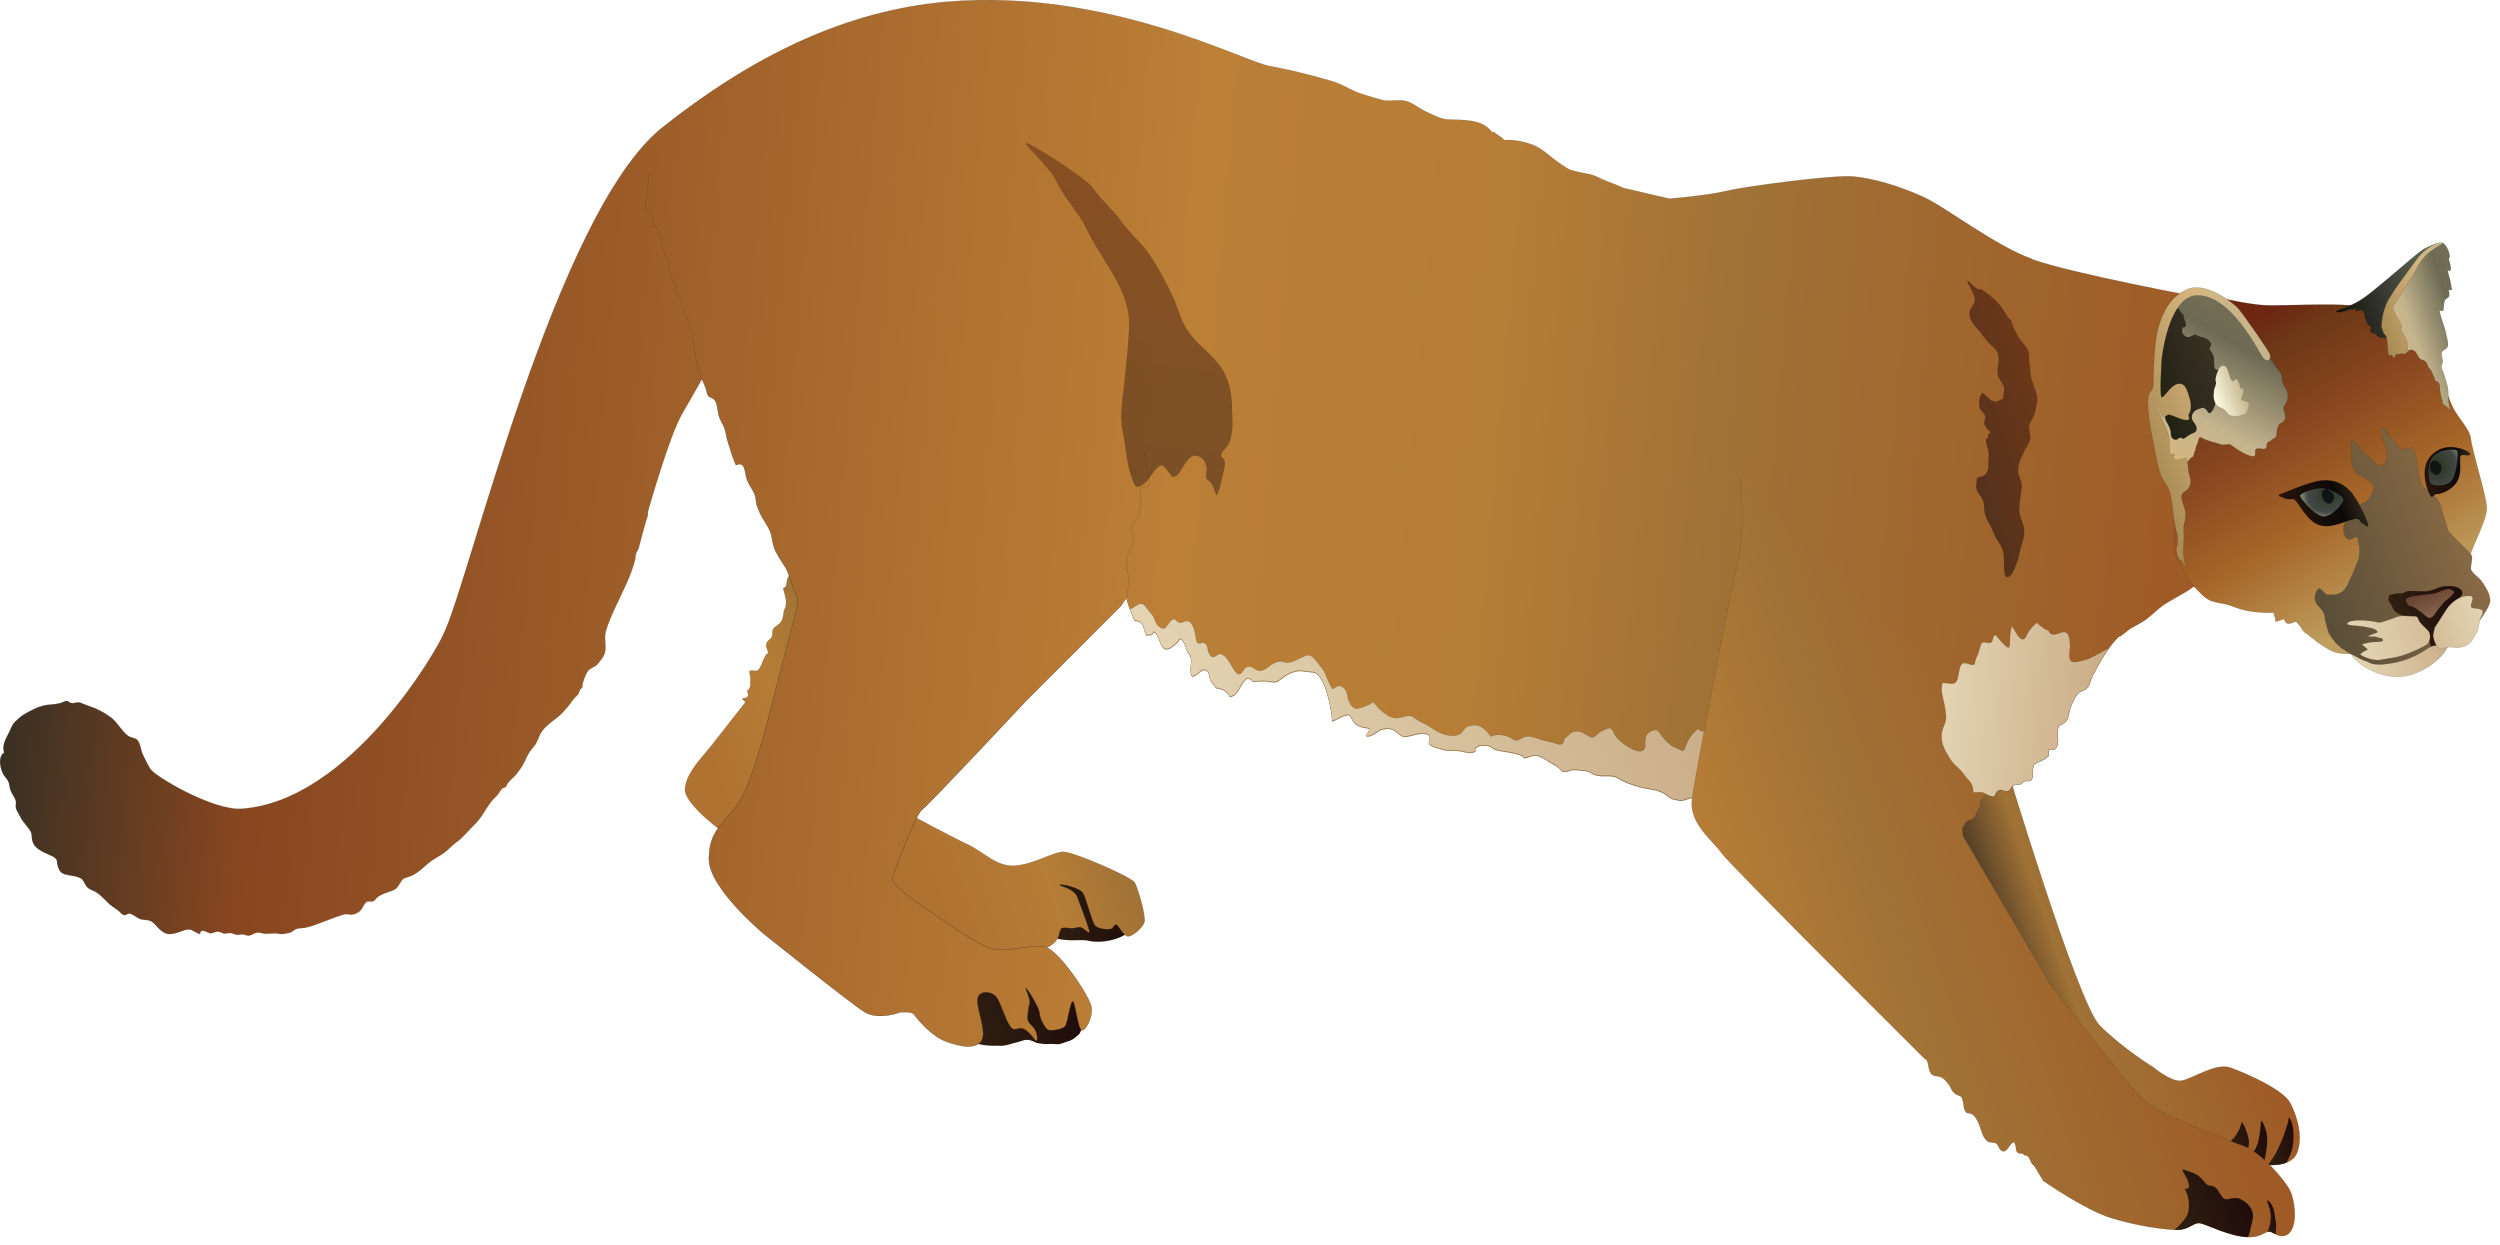 
        <svg xmlns:rdf="http://www.w3.org/1999/02/22-rdf-syntax-ns#" xmlns="http://www.w3.org/2000/svg" xmlns:cc="http://creativecommons.org/ns#" xmlns:xlink="http://www.w3.org/1999/xlink" xmlns:dc="http://purl.org/dc/elements/1.1/" x="0px" y="0px" width="502" height="250" viewBox="0 0 502 250" xml:space="preserve">
            <title>Puma concolor (Puma/cougar/mountain Lion)</title>
            <desc xmlns:ian_image_library="https://ian.umces.edu/media-library/">
                <ian_image_library:title>Puma concolor (Puma/cougar/mountain Lion)</ian_image_library:title>
                <ian_image_library:descr>Illustration of Puma concolor (Puma/cougar/mountain Lion)</ian_image_library:descr>
                <ian_image_library:scene>
                    <ian_image_library:contains>mammal, puma, cougar, mountain, lion, panther, Mammalia, Carnivora, Felidae, Puma, concolor</ian_image_library:contains>
                    <ian_image_library:when>2010-04-28</ian_image_library:when>
                </ian_image_library:scene>
            </desc>
            
 <defs></defs>
 <linearGradient id="ian_symbols_b88f657585e70c9479e384e85a275cbe" y2="-273.68" gradientUnits="userSpaceOnUse" x2="378.72" gradientTransform="matrix(.946 -.325 .325 .946 -53.415 581.47)" y1="-273.68" x1="356.03">
  <stop stop-color="#2F1F10" offset="0"/>
  <stop stop-color="#200D0B" offset=".959"/>
 </linearGradient>
 <path d="m195.35 209.4c.866.157 1.704.409 2.59.505 1.029.115 2.031.062 3.019.089.988.033 1.942-.389 2.951-.621.457-.102.975-.259 1.452-.422.266-.096.443-.13.702-.144.164-.014.477.055.634-.021.021.041.048.089.082.13.395-.048.975.375 1.356.483.47.13 1.057.212 1.554.239.572.034 1.104-.034 1.676-.021.579.021 1.097.163 1.683-.041.613-.212 1.233-.409 1.84-.627.606-.231.968-.572 1.438-.968.19-.15.368-.3.504-.512.15-.238.198-.552.361-.79.157-.225.334-.341.47-.62.095-.204.177-.45.32-.6l-2.76-6.434-11.511-2.773-9.139 1.922.79 11.22z" fill="url(#ian_symbols_b88f657585e70c9479e384e85a275cbe)"/>
 <linearGradient id="ian_symbols_4a44e490db4be864ed30f8367b95c12f" y2="-289.8" gradientUnits="userSpaceOnUse" x2="394.18" gradientTransform="matrix(.946 -.325 .325 .946 -53.415 581.47)" y1="-289.8" x1="378.1">
  <stop stop-color="#2F1F10" offset="0"/>
  <stop stop-color="#200D0B" offset=".959"/>
 </linearGradient>
 <path d="m211.44 188.29c.123.041.246.068.389.068.014.041.041.082.068.13.266-.068.722.074.981.122.396.068.723.103 1.125.13.634.041 1.281.102 1.908.068.641-.034 1.247-.048 1.888-.014.641.027 1.24.245 1.867.286 2.645.177 5.786-.593 7.646-2.487.129-.123.211-.28.341-.402.041-.034.068-.021.082.048l-7.196-8.444-9.228-2.16.13 12.64z" fill="url(#ian_symbols_4a44e490db4be864ed30f8367b95c12f)"/>
 <linearGradient id="ian_symbols_d05c92cd71d5c45429451d690028a308" y2="-349.85" gradientUnits="userSpaceOnUse" x2="353.11" gradientTransform="matrix(.946 -.325 .325 .946 -53.415 581.47)" y1="-349.85" x1="317.74">
  <stop stop-color="#B07231" offset=".204"/>
  <stop stop-color="#B67D36" offset=".664"/>
  <stop stop-color="#A07236" offset="1"/>
 </linearGradient>
 <path stroke-linejoin="round" d="m159.59 114.18c-.266.273-.313.661-.532.961-.307.382-.709.518-.92.975-.293.641.068 1.786-.879 1.977.307 1.458.859 2.453.437 3.884-.075.259-.239.45-.3.763-.054.259-.075.593-.116.866-.109.593-.238 1.029-.668 1.506-.395.45-1.179.784-1.404 1.295-.259.579.103 1.09-.341 1.683-.333.443-.845.566-.988 1.2-.143.641.279 1.254.409 1.881-.539.116-.647.722-.879 1.097-.287.47-.327.845-.539 1.274-.157.313-.436.954-.838 1.125-.538.225-1.029-.293-1.567.143.15.763.266 1.152.211 1.901-.034.45.068.995-.157 1.492-.109.211-.389.348-.436.552-.082.3.218.593.157.832-.184.708-.675.531-1.2.64.103.348.518.654.879.811-.068-.047-.15-.061-.232-.041 0 0-5.718 7.305-7.299 9.295-1.581 1.976-4.511 4.832-4.845 8.028-.348 3.196 8.321 9.268 8.321 9.268l16.956-35.001-3.23-18.42z" stroke="#2C281F" stroke-linecap="round" stroke-width=".027" fill="url(#ian_symbols_d05c92cd71d5c45429451d690028a308)"/>
 <linearGradient id="ian_symbols_ff0988988d8f2e745d08180a113d3004" y2="-299.66" gradientUnits="userSpaceOnUse" x2="397.31" gradientTransform="matrix(.946 -.325 .325 .946 -53.415 581.47)" y1="-299.66" x1="349.03">
  <stop stop-color="#B07231" offset=".204"/>
  <stop stop-color="#B67D36" offset=".664"/>
  <stop stop-color="#A07236" offset="1"/>
 </linearGradient>
 <path stroke-linejoin="round" d="m183.44 163.94s7.333 3.959 10.754 5.562c3.407 1.595 5.908 4.627 9.697 4.32s7.714-2.835 9.732-2.773c2.024.055 13.568 5.002 14.25 6.201.688 1.206 2.29 6.855 1.922 7.974-.381 1.124-2.501 2.944-3.359 2.794-.866-.143-1.751-2.078-2.235-2.317-.484-.225-.463.457-.975.757-.518.286-2.576.103-3.264-.524-.682-.634-1.792-5.391-2.46-6.557-.661-1.172-4.729-2.023-4.682-1.683.054.327 2.855.661 3.523 2.487.675 1.826 2.556 6.665 2.399 6.985-.157.327-.981-.647-1.54-.906-.565-.267-1.336.19-2.215.143-.532-.027-1.52-.293-1.99.096.02.103.034.218.041.327-.088.062-.177.108-.272.17-.027 1.718-1.452 2.931-2.964 3.448-.927.307-1.833.716-2.794.702-.716-.007-1.281-.197-1.997-.293l-8.771 1.983-19.688-16.669 6.89-12.22z" stroke="#2C281F" stroke-linecap="round" stroke-width=".027" fill="url(#ian_symbols_ff0988988d8f2e745d08180a113d3004)"/>
 <linearGradient id="ian_symbols_e11e98beb896a9147d7ecba05538f930" y2="-210.61" gradientUnits="userSpaceOnUse" x2="602.53" gradientTransform="matrix(.946 -.325 .325 .946 -53.415 581.47)" y1="-210.61" x1="555.36">
  <stop stop-color="#443323" offset="0"/>
  <stop stop-color="#A07236" offset=".268"/>
  <stop stop-color="#9F5925" offset="1"/>
 </linearGradient>
 <path stroke-linejoin="round" d="m421.6 205.88c4.491 4.565 10.869 8.484 10.869 8.484s3.367 2.828 5.425 2.65c2.065-.184 6.958-3.714 9.978-2.63 3.032 1.083 10.528 4.354 11.974 7.039 1.458 2.686 2.685 7.047 1.369 10.154-1.328 3.107-6.651 2.276-6.651 2.276l-30.537-13.937-33.358-55.453 11.64-12.492s14.8 49.34 19.29 53.91z" stroke="#2C281F" stroke-linecap="round" stroke-width=".027" fill="url(#ian_symbols_e11e98beb896a9147d7ecba05538f930)"/>
 <linearGradient id="ian_symbols_bd9c42953bd21294adad9a23760dd20a" y2="-268.52" gradientUnits="userSpaceOnUse" x2="618.22" gradientTransform="matrix(.946 -.325 .325 .946 -53.415 581.47)" y1="-447.56" x1="216.1">
  <stop stop-color="#383023" offset="0"/>
  <stop stop-color="#884620" offset=".112"/>
  <stop stop-color="#B07231" offset=".418"/>
  <stop stop-color="#BB7F36" offset=".521"/>
  <stop stop-color="#B67D36" offset=".664"/>
  <stop stop-color="#A07236" offset=".77"/>
  <stop stop-color="#9F5925" offset="1"/>
 </linearGradient>
 <path stroke-linejoin="round" d="m408.1 52.032c-7.715-2.794-17.398-10.488-22.102-12.594-4.702-2.099-9.874-3.639-13.848-4-3.979-.361-21.623 1.976-25.549 2.917-3.912.954-11.422 1.534-11.422 1.534l-9.228-2.147c-1.083-.565-2.705-1.063-3.945-1.636-1.063-.491-2.112-1.022-3.128-1.186-.954-.15-1.895-.368-2.855-.6-1.261-.313-1.793-.852-2.849-1.541-1.765-1.138-3.394-2.951-5.37-3.68-1.834-.675-3.775-1.097-5.813-.968-.409-.75-1.431-.954-1.97-1.608-.143.014-.279.027-.415.041-1.977-2.801-6.154-2.433-8.825-2.569-1.533-.075-2.958-.927-4.383-1.547-1.369-.593-2.453-1.663-3.911-2.113-1.554-.484-3.394.157-5.002-.266-1.425-.382-2.761-.797-4.144-1.233-1.684-.539-3.128-1.506-4.866-2.195-1.342-.524-8.334-2.439-13.65-3.4-5.302-.968-32.48-15.579-64.544-12.9-20.717 1.738-39.567 11.19-57.251 25.229-21.515 17.064-38.975 91.81-43.949 101.68-1.166 2.992-18.646 33.57-40.508 35.144-5.602.491-17.528-6.508-18.407-8.021-.893-1.52-1.622-3.162-1.622-3.162-.239-.715-.429-2.044-.94-2.597-.463-.497-1.309-.429-1.908-.872-1.281-.961-2.058-2.617-3.36-3.632-1.145-.899-2.849-1.813-4.239-2.256-.62-.198-1.186-.47-1.826-.702-.927-.32-1.118.17-1.99.02-.272-.047-.518-.375-.791-.409-.443-.048-.961.313-1.39.422-.859.232-1.663.252-2.535.348-1.656.198-3.339 1.07-4.838 1.977-.573.354-1.111.858-1.649 1.37-.709.668-.709 1.09-1.172 2.003-.579 1.172-1.649 2.855-1.049 4.219-1.465.865-.729 3.816.095 4.804.647.777.832.988.981 2.051.143 1.138.879 1.779 1.213 2.767.177.518-.068 1.077.054 1.574.123.477.463.872.682 1.356.45 1.016.94 1.493 1.615 2.378.613.811.824.968.893 2.01.068 1.125.409 1.813 1.39 2.515.797.565 1.615.853 2.413 1.22.341.164.654.293.913.546.518.518.252.6.389 1.179.238 1.002.545 1.799 1.574 2.071.825.219 1.697.267 2.521.525 1.227.396 1.056.811 1.717 1.799.532.771 1.526.893 2.235 1.411.62.456 1.397 1.179 1.922 1.737.777.838 1.363 1.125 2.29 1.799.361.273.668.791 1.152.894.381.081.708-.341 1.104-.293.695.088 1.533.92 2.235 1.131.62.19 1.383.062 2.003.361.641.313 1.138 1.016 1.622 1.485 1.424 1.404 2.283 1.356 4.218.695.729-.259 1.431-.6 2.181-.443.17.034.77.402.961.478.327.143.606.341.92.389.191-1.377 1.465-.171 2.126-.15.491.014.947-.354 1.486-.327.49.021.838.334 1.254.382.388.055.817-.137 1.24-.109.45.034.77.279 1.179.348.518.068.784-.082 1.295-.068.313.007.988.286 1.206.26 1.016-.15 1.227-.887 2.638-.512 1.042.279 1.622.027 2.739.048.498.014.784.177 1.363.13.531-.041.968-.137 1.506-.253.668-.143.804-.934 2.59-.947 1.792-.021 7.878-2.971 8.873-2.78.995.197 1.628.089 2.48-.518.695-.498.832-1.459 1.452-1.908.457-.313.92-.014 1.274-.137.606-.238.484-.449.872-.783.763-.627 1.663-.906 2.692-1.254 1.002-.334 1.302-.613 1.82-1.486.695-1.192.702-1.035 1.949-1.458 1.949-.661 3.101-2.276 4.75-3.366.777-.519 1.5-.88 2.304-1.445.77-.552 1.458-1.41 2.296-2.003 1.527-1.077 2.406-2.365 3.782-3.667 1.391-1.329 2.079-2.93 3.196-4.423.518-.702 1.125-1.111 1.622-1.819.238-.334.429-.702.722-.981.177-.17.518-.116.654-.266.252-.259.246-.511.45-.784.559-.75 1.186-1.125 1.758-1.854.539-.688 1.213-1.581 1.574-2.385.58-1.274.981-2.126 1.867-3.094.736-.791.961-1.983 1.52-2.869 1.015-1.615 2.971-2.596 4.184-3.877.668-.695 1.486-1.615 2.058-2.487.348-.545.797-.818 1.118-1.234.375-.504.239-1.029.873-1.37-.096-.695.729-2.985 1.281-3.523.593-.572 1.288-.559 1.84-1.274.395-.518.975-1.124 1.247-1.745.715-1.581-.102-3.189.361-4.777.531-1.827 1.301-3.523 2.112-5.261 1.384-2.93 3.012-6.018 3.796-9.241.089-.368.027-.634.116-.974.109-.437.47-.859.586-1.261.198-.743.381-1.493.6-2.276.279-.988.491-1.936.804-2.931.143-.457.579-1.533.416-1.997 0 0 4.273-15.17 6.822-19.586 1.145-1.99 2.692-4.709 4.062-7.115.279.634.559 1.274.797 1.963.123.354.218 1.09.45 1.37.3.368.906.361 1.261.818.62.818.613 2.072.831 2.992.211.961.709 1.615 1.063 2.413.422.913.45 2.017.791 3.019.524 1.533.934 3.244 1.649 4.688 1.786-.873 1.758 1.295 2.031 2.372.361 1.397 1.186 2.29 1.697 3.441.307.675.218 1.404.402 2.099.089.354.382 1.07.613 1.602.518 1.199 1.336 2.242 1.915 3.373.675 1.315.539 2.801 1.166 4.15.579 1.233 1.24 2.222 1.949 3.298.709 1.077 1.07 2.563 1.513 3.844.341.995 1.431 2.917 1.09 3.912l-5.772 22.169s-3.203 13.459-6.263 17.787c-3.053 4.328-5.759 5.268-5.786 11.074-.021 5.813 10.924 14.925 10.924 14.925s17.405 13.964 20.294 15.749c2.883 1.785 7.094.082 7.094.082s2.413-.313 2.951.504c.531.832 3.502 4.348 6.385 5.377 2.876 1.043 5.833 1.581 7.026-.089 1.186-1.669-.736-5.847-.757-8.116-.02-2.263 2.876-1.963 3.789-.756.914 1.199 1.751 4.409 2.747 5.833.988 1.432 1.411.034 2.726.579 1.309.553 2.303 2.439 2.583 2.399.273-.041.205-1.343-.245-2.188-.45-.853-1.493-1.411-1.533-2.249-.034-.853.238-2.48.429-3.176.184-.702-.947-2.972-.784-3.02.164-.041 2.699 3.871 2.76 5.111.068 1.247 1.261 3.285 1.921 3.38.661.096 2.712-.108 3.237-.858.518-.75 1.152-5.656 1.615-4.846.47.812 1.001 5.637 1.717 5.725.702.089 2.296-2.535 1.915-4.702-.382-2.16-6.291-11.04-9.159-11.994-2.876-.947-8.41 1.826-12.458-.272-4.048-2.085-11.006-7.067-11.006-7.067s-7.762-4.995-7.306-6.583c.457-1.581 4.655-12.737 5.916-13.636 1.268-.893 20.792-21.767 20.792-21.767l19.157-19.184.668-.995c.177-.136.313-.388.416-.682l.055.014c-.205.389 1.268 3.933 1.656 4.696 1.861-.103 1.656 1.554 2.331 2.93.613-.238 1.24.232 1.39-.668 1.009.027 1.315 2.692 2.092 3.237.613.416 1.158.116 1.758-.341.395-.307 1.315-.927 1.404-1.513.688.088.934.811 1.213 1.404.164.375.218.811.409 1.186.137.273.484.627.566.852.531 1.438-.436 2.767.375 4.096 1.063-.055 2.018-2.058 3.067-1.022.395.382.354 1.431.647 1.915.3.539.852.797 1.07 1.445.961-.054 2.515.756 2.712 1.724 1.186.027 1.847-1.472 2.351-2.296.239-.389.45-.777.777-1.057.606-.484.327-.375 1.152-.136.143.041.198.348.388.416.327.123.477-.055.804-.027.566.041 1.084-.068 1.643-.034 1.479.089 1.922.647 3.244-.45.879-.743 2.004-1.356 3.23-1.567.661-.116.879-.055 1.561.061.579.096 1.097.096 1.724.191 2.385.396 3.775 8.117 3.728 9.834.763-.252 1.397-.756 2.194-1.036 1.247-.437 1.281-.416 1.84.702.668 1.329 2.024 1.622 3.496 1.779-.068.518-.504.981-.674 1.499.715.423 2.221-.974 2.924-1.213 1.076-.368 1.976-.402 2.95.266.927.634 1.091 1.254 2.29 1.063 1.206-.198 2.085-.654 3.258-.593.395.021.926.034 1.191.382.438.572-.197 1.145-.013 1.602.272.668 2.044.995 2.821 1.227 1.145.341 1.969.129 3.012.225 1.016.088 2.529.797 3.441.102-.266-1.063 1.315-1.192 2.031-1.186.947.021 1.315.634 2.153.914 1.179.388 5.187.586 5.67 1.669 1.029-.191 1.745-.756 2.794-.443.798.225 1.527.763 2.188 1.172.6.361 1.432.77 1.97 1.233.437.375.226.538.831.722.566.17.948-.102 1.507-.252.981-.259 1.643.047 2.685.075.94.027 1.187.409 2.045.764 1.677.688 3.271-.184 4.934.824 1.35.825 2.658 1.247 4.308 1.704 1.703.477 3.598.375 5.158 1.54.899.661 1.111.92 2.304 1.077.647.082.593.198 1.329.014.49-.116.927-.375 1.431-.436 2.127-.259 6.263.259 6.188.211l52.086-1.404c.641.096 1.165.58 1.785.77 1.315.402.716-.538 1.608-1.083.791-.477 1.227.416 2.079.034.504-.232.504-.852.94-1.09.395-.218 1.049-.068 1.526-.279.313-.15.436-.443.852-.58.457-.157.784.164 1.206-.198.43-.375.307-1.492.354-1.99.096-1.056.089-1.227 1.104-1.642.865-.368 1.499-.668 2.153-1.322-.123-.389-.123-.832-.055-1.233 1.643.559 1.929-1.118 1.833-2.249-.055-.634-.211-1.111-.027-1.792.266-.94.682-.838 1.35-1.308.92-.654.811-2.161 1.22-3.156.396-.947.947-2.269 1.718-2.917.436-.368 1.104-.402 1.526-.838.559-.559.6-1.022.852-1.758.185-.538.437-1.131.777-1.595.149-.218 1.949-4.184 4.764-6.965.654-.163 2.017-1.506 2.474-1.751.716-.375 1.717-.893 2.453-1.363 1.588-1.015 2.835-2.487 4.43-3.53.784-.498 4.553-2.59 4.859-2.842 1.506-1.281 3.632-1.725 5.554-2.385l-3.114-56.271c-.01.044-26.26-4.883-33.98-7.677z" stroke="#2C281F" stroke-linecap="round" stroke-width=".027" fill="url(#ian_symbols_bd9c42953bd21294adad9a23760dd20a)"/>
 <linearGradient id="ian_symbols_696badab8f9ec794b18c550791499161" y2="-261.11" gradientUnits="userSpaceOnUse" x2="653.52" gradientTransform="matrix(.946 -.325 .325 .946 -53.415 581.47)" y1="-323.68" x1="641.55">
  <stop stop-color="#6D2612" offset="0"/>
  <stop stop-color="#6D3816" offset=".105"/>
  <stop stop-color="#88461F" offset=".345"/>
  <stop stop-color="#A66728" offset=".655"/>
  <stop stop-color="#BF9F5F" offset="1"/>
 </linearGradient>
 <path stroke-linejoin="round" d="m456.49 123.03c.103.32.246.634.327.947.062.266.041.654.171.859.559-.116 1.09-.409 1.649-.525.238.477.252.838.831.92.504.068 1.077-.327 1.588-.422.307.307.565.668.865 1.002.32.354.382.811.764 1.097.456.334.776.47 1.179.893.238.239 1.07.641 1.05.838 0 0 2.474 1.867 3.993 2.344 1.52.484 5.029.334 5.029.334s21.501-17.003 21.999-19.436c.497-2.419 3.625-7.605 3.4-10.182-.218-2.583-2.992-11.456-3.176-13.514-.178-2.065-2.658-4.273-3.707-6.563-1.05-2.29-1.391-4.034-2.44-6.719-1.056-2.692-13.575-12.874-17.228-13.473-3.667-.606-14.734.014-17.835-.123-3.094-.129-8.702-1.39-8.702-1.39s-8.859 40.337-9.378 44.63c-.518 4.287-.538 6.556 1.077 9.316 1.608 2.767 1.936 3.319 4.144 5.486 2.201 2.16 3.339 1.24 6.72 2.596 3.4 1.35 7.69 1.07 7.69 1.07z" stroke="#2C281F" stroke-linecap="round" stroke-width=".027" fill="url(#ian_symbols_696badab8f9ec794b18c550791499161)"/>
 <linearGradient id="ian_symbols_5da36d2fc6b19e6425aab1cba04837c5" y2="-325.19" gradientUnits="userSpaceOnUse" x2="646.54" gradientTransform="matrix(.946 -.325 .325 .946 -53.415 581.47)" y1="-303.07" x1="621.97">
  <stop stop-color="#D5B680" offset=".022"/>
  <stop stop-color="#C4B58E" offset=".303"/>
  <stop stop-color="#6D6A54" offset=".808"/>
  <stop stop-color="#756E55" offset="1"/>
 </linearGradient>
 <path stroke="#2C281F" stroke-width=".027" d="m435.65 92.444c.027.157 2.938.436 3.047.504.47.266.988-.968 1.506-1.152.442-.15.279-.763.43-.988.381-.552.252-.94.367-1.186.267-.532.348-.92.546-1.479.095-.307.115-.354.401-.279.219.061.498.238.702.327.43.191.865.334 1.315.47.423.116.865.231 1.288.361.463.144.845.32 1.309.3.307-.007.545-.048.858-.096.348-.047.389.041.661.211.231.157.443.307.675.47.565.429 1.124.756 1.758 1.077.409.205 1.929.988 2.263.504.225-.313-.062-.852.123-1.159.456-.763 2.092.45 2.242-.647.067-.497-.041-.736.483-1.001.13-.068.231-.089.348-.191.245-.198.396-.3.675-.457.49-.259.531-.723.531-1.22-.007-.429.327-1.554.572-1.69.313-.177.56-.218.791-.484.47-.531.43-1.131.204-1.806-.108-.313-.225-.641-.19-.981.027-.313.252-.491.416-.777.367-.668.524-1.486.367-2.235-.115-.572-.572-1.063-.804-1.588-.259-.545-.307-1.009-.341-1.547-.048-.641-.313-.995-.716-1.438-.156-.164-.341-.334-.47-.518-.109-.17-.144-.395-.3-.545l-6.891-9.228s-5.213-6.719-10.331-4.893c-5.098 1.819-6.174 12.723-6.174 12.723l-1.139 12.131 3.46 8.507z" fill="url(#ian_symbols_5da36d2fc6b19e6425aab1cba04837c5)"/>
 <linearGradient id="ian_symbols_7d0da2927c7726a4750cc620ed70b450" y2="-251.38" gradientUnits="userSpaceOnUse" x2="663.23" gradientTransform="matrix(.946 -.325 .325 .946 -53.415 581.47)" y1="-251.38" x1="643.21">
  <stop stop-color="#E3D4B2" offset="0"/>
  <stop stop-color="#CAAC87" offset="1"/>
 </linearGradient>
 <path stroke-linejoin="round" d="m491.98 127.56c.668.218-.524 5.131-7.074 7.673-6.549 2.542-12.825-2.992-12.702-3.925.12-.92 19.09-3.96 19.77-3.74z" stroke="#2C281F" stroke-linecap="round" stroke-width=".027" fill="url(#ian_symbols_7d0da2927c7726a4750cc620ed70b450)"/>
 <linearGradient id="ian_symbols_1733ec4cbda1e1b405b8d5fc66f5ca87" y2="-273.34" gradientUnits="userSpaceOnUse" x2="673.21" gradientTransform="matrix(.946 -.325 .325 .946 -53.415 581.47)" y1="-273.34" x1="639.8">
  <stop stop-color="#594E38" offset="0"/>
  <stop stop-color="#896A45" offset="1"/>
 </linearGradient>
 <path stroke="#2C281F" stroke-width=".027" d="m464.86 119.66c-.089.354-.055 1.254.572 1.901.511.531.94 1.001 1.247 1.669.15.341.15.75.178 1.125.027.381.204.702.293 1.104.143.682.32 1.438.694 2.044.661 1.063 1.438 2.017 2.509 2.747 1.172.797 2.316 1.404 3.598 2.051.45.231.886.395 1.37.524.409.109.961 1.138 5.438.252 4.47-.886 6.508-2.931 7.4-3.237.886-.307 5.043-.688 7.095-2.385 2.051-1.704 4.197-4.873 4.661-6.276.471-1.411-.811-3.278-1.465-4.28s-2.182-1.888-2.283-2.596c-.109-.716.348-1.956.184-2.651-.17-.695-4.6-4.409-4.872-5.397-.279-.995-1.35-4.757-1.752-5.507-.401-.75-2.249-2.283-2.249-2.283-.286-.239-.613-.382-.858-.668-.293-.334-.396-.668-.545-1.104-.279-.804-.382-1.506-.505-2.324-.211-1.486-.313-3.169-1.199-4.498-.293-.034-.449.014-.736.089-.531.136-.77.497-1.342.368-.361-.075-.743-.6-.988-.865-.606-.654-1.192-1.5-1.67-2.235-.354-.545-1.458-2.079-1.39-.593.047.934.422 2.01.735 2.93.361 1.029.437 1.956.116 3.019-.164.545-.647.94-1.254.934-.532-.007-.798-.436-1.118-.784-.647-.695-1.41-1.254-2.099-1.936-.675-.667-1.206-1.329-1.854-2.024-.171-.17-.204-.559-.545-.32-.048.034-.116.593-.123.688-.021.491.103.981.103 1.452.007 1.07-.137 2.024.225 3.087.375 1.07.675 1.452 1.704 1.963.667.32 1.438.708 2.03 1.268.757.695.471 1.765-.041 2.494-.231.327-.504.947-.804 1.213-.286.252-.865.45-1.233.586-.988.348-1.595 1.125-2.059 2.058-.429.893-1.247 1.758-1.362 2.195-.13.436-.226 1.731.422 2.48.313.361.525.498 1.036.313.389-.15.831-.688 1.233-.3.272.272.19 1.001.32 1.356.19.518.137.899.123 1.424-.014.422-.007.797-.103 1.227-.096.437-1.281 3.271-1.602 3.959-.293.647-.6 1.397-.995 2.004-.545.845-1.043 1.227-1.942 1.424-.497.116-.695.15-1.213.054-.307-.047-.634.13-.927-.109-.293-.232-1.117-1.274-1.438-1.097-.35.21-.66 1.16-.74 1.5z" fill="url(#ian_symbols_1733ec4cbda1e1b405b8d5fc66f5ca87)"/>
 <linearGradient id="ian_symbols_6e43a1f94d613734f9da38b820d2cb76" y2="-257.7" gradientUnits="userSpaceOnUse" x2="668.3" gradientTransform="matrix(.946 -.325 .325 .946 -53.415 581.47)" y1="-257.7" x1="653.75">
  <stop stop-color="#2F1F10" offset="0"/>
  <stop stop-color="#200D0B" offset=".959"/>
 </linearGradient>
 <path d="m479.6 119.98c-.143.743.437 1.179.593 1.506.3.627.437 1.125 1.036 1.513.443.293.975.538 1.485.613.253.047.546-.007.805.021.122.013.293.02.416.061.163.055.211.123.354.184 1.029.395 1.67 1.179 2.242 2.079.3.47.572 1.008.818 1.513.136.279.204.6.307.893.108.313.402 1.11.463 1.411.109 0 1.207-.28 1.281-.348-.027-.279-.204-.852-.19-1.111 0-.143-.313-.47-.307-.606.007-.218.136-.409.163-.62.082-.607-.007-1.022.293-1.52.627-1.07 1.356-1.779 2.154-2.767.797-.995 1.581-1.99 2.474-2.903.47-.484.682-1.029.122-1.533-.408-.368-1.035-.613-1.547-.647-.47-.021-.94-.055-1.396-.021-.484.041-1.036.102-1.425.272-.954.43-2.017.797-2.998.777-.968-.021-2.045-.088-3.013-.082-.593 0-.893.368-1.431.484-.361.082-.532-.116-1.452.102-.91.24-1.09 0-1.23.75z" fill="url(#ian_symbols_6e43a1f94d613734f9da38b820d2cb76)"/>
 <linearGradient id="ian_symbols_88d7f8360c259e34e965691aeab0f573" y2="-264.92" gradientUnits="userSpaceOnUse" x2="661.68" gradientTransform="matrix(.946 -.325 .325 .946 -53.415 581.47)" y1="-255.16" x1="662.24">
  <stop stop-color="#906E54" offset="0"/>
  <stop stop-color="#654131" offset=".716"/>
  <stop stop-color="#3B2314" offset="1"/>
 </linearGradient>
 <path d="m483.39 121.17c.103.572.866.539 1.274.729.43.218.791.518 1.166.797.47.348.913.675 1.335 1.057.546.498 1.043.375 1.521-.15.347-.382.586-.907.934-1.309.313-.368.641-.716.913-1.111.348-.491.804-.736 1.247-1.097.442-.361.742-.75 1.069-1.186-.129-.272-.749-.565-1.008-.606-.185-.027-.539 0-.688.034-.116.021-.178.123-.293.157-.068.021-.212-.007-.327.027-.15.055-1.057.491-1.295.545-.423.109-.879.218-1.309.252-.852.068-1.718.136-2.583.293-.437.088-2.528.191-2.229 1.063l.29.51z" fill="url(#ian_symbols_88d7f8360c259e34e965691aeab0f573)"/>
 <linearGradient id="ian_symbols_388eef879f3441b4398059c0684b0ea9" y2="-254.1" gradientUnits="userSpaceOnUse" x2="659.79" gradientTransform="matrix(.946 -.325 .325 .946 -53.415 581.47)" y1="-254.1" x1="670.94">
  <stop stop-color="#E3D4B2" offset="0"/>
  <stop stop-color="#D5BE9A" offset=".959"/>
 </linearGradient>
 <path stroke-linejoin="round" d="m489.6 124.94c-.082.041-.716 1.104-.743 1.125.021.198-.327 1.39-.307 1.574.027.232.116.498.17.723.062.3.137.511.26.77.204.422.449.858.92 1.07.415.191 1.008-.136 1.431-.218.491-.075.886-.095 1.384.007.429.096.92.129 1.336-.007.231-.068.49-.136.735-.184.307-.061.416-.143.688-.313.409-.238.688-.552.947-.961.497-.797 1.158-1.683 1.288-2.63.062-.47.103-.913.231-1.363.13-.402.293-.756.498-1.145.634-1.206-1.063-1.192-1.779-1.281-1.261-.164.457-1.949-.361-2.365-.3-.15-.756-.068-1.069-.055-.164.014-.286-.007-.45.027-.184.034-.368.123-.538.184-.579.198-1.997.947-2.958 2.406-.96 1.47-1.68 2.64-1.68 2.64z" stroke="#2C281F" stroke-linecap="round" stroke-width=".027" fill="url(#ian_symbols_388eef879f3441b4398059c0684b0ea9)"/>
 <linearGradient id="ian_symbols_136fbfe4925c51d4852603a496108988" y2="-320.29" gradientUnits="userSpaceOnUse" x2="687.31" gradientTransform="matrix(.946 -.325 .325 .946 -53.415 581.47)" y1="-320.29" x1="662.62">
  <stop stop-color="#12120B" offset="0"/>
  <stop stop-color="#6C7265" offset="1"/>
 </linearGradient>
 <path stroke-linejoin="round" d="m469.1 62.561c.109.313 1.411.048 1.942-.136.32-.109.709-.32 1.043-.334.062.062.13.116.211.15.109-.027.26-.123.361-.136.178-.034.231-.177.471-.102-.041.123-.13.463-.082.518.041.062.641-.368 1.131-.204.573.184.58.477.641 1.07.062.559.28.777.443 1.301.082.252.149.423.307.6.144.177.313.088.43.347.19.471-.341.764.143 1.118.157.116.402.103.593.191.279.123.313.191.498.396.327.361.415.518.954.47.395-.034.92.095 1.288-.021.115.184 11.292-18.714 11.026-18.938-.279-.225-2.699.259-4.587 1.704-1.895 1.445-8.688 7.49-11.374 9.343-2.67 1.845-5.53 2.349-5.43 2.663z" stroke="#2C281F" stroke-linecap="round" stroke-width=".027" fill="url(#ian_symbols_136fbfe4925c51d4852603a496108988)"/>
 <linearGradient id="ian_symbols_af5e32a47da607f46901ce95595d670f" y2="-311.29" gradientUnits="userSpaceOnUse" x2="687.9" gradientTransform="matrix(.946 -.325 .325 .946 -53.415 581.47)" y1="-311.29" x1="670.44">
  <stop stop-color="#D5B680" offset=".022"/>
  <stop stop-color="#C4B58E" offset=".303"/>
  <stop stop-color="#6D6A54" offset=".808"/>
  <stop stop-color="#756E55" offset="1"/>
 </linearGradient>
 <path stroke-linejoin="round" d="m479.67 68.755c.177.743.252 1.765.831 2.344.675-.129 1.063-.613 1.636-.968.872-.532 1.009-.095 1.179.668.28-.586.94-.682 1.452-.341.613.396.695 1.186 1.186 1.615.252.231.702.225.981.429.396.279.443.702.641 1.104.13.286.389.484.552.736.232.361.307.757.498 1.166.055.123.211.198.252.307.055.177-.103.313.027.525.129.211.504.259.682.422.463.45.266 1.356.415 1.99.096.381.164.729.246 1.104.047.205.17.389.197.6.041.123 0 .422.041.511.143.361.531.45.77.661s.505.545.587.852c.149-.307-.041-.845-.068-1.186-.027-.388-.109-.777-.137-1.151-.062-.825.027-1.731-.177-2.556-.226-.886-.464-1.751-.784-2.658-.115-.354-.456-.94-.449-1.315.007-.361.327-.743.286-1.138-.096-.852-.661-1.799.293-2.235 1.029-.477.77-1.342.559-2.317-.211-.94-.396-1.84-.729-2.801-.313-.927-.627-1.82-.79-2.76.19-.075.49.143.668.027.197-.129.149-.491.17-.702.048-.402.062-.907.191-1.295.184-.545.634-.409.858-.859.218-.416-.082-.961-.014-1.404.177.088.43.177.62.014-.123-.613-.218-1.247-.348-1.847-.137-.647-.389-1.274-.511-1.936.156-.048.341-.048.518.014.225-.286.109-.702.048-1.016-.103-.491-.218-.975-.348-1.452.682-.307-.531-3.026-1.199-3.06-.675-.041-2.222.095-4.232 2.378-1.595 1.819-5.302 6.597-6.794 9.227-1.49 2.633.03 7.663.18 8.303z" stroke="#2C281F" stroke-linecap="round" stroke-width=".027" fill="url(#ian_symbols_af5e32a47da607f46901ce95595d670f)"/>
 <linearGradient id="ian_symbols_fa77a5b7083dafb445309a2d7c85503f" y2="-318.11" gradientUnits="userSpaceOnUse" x2="687.35" gradientTransform="matrix(.946 -.325 .325 .946 -53.415 581.47)" y1="-318.11" x1="669.74">
  <stop stop-color="#A88952" offset="0"/>
  <stop stop-color="#D5B680" offset=".655"/>
  <stop stop-color="#C4B58E" offset="1"/>
 </linearGradient>
 <path stroke-linejoin="round" d="m479.48 60.455c-1.173 2.14-1.261 4.58-1.281 4.873-.055.716.272.688.218 1.111.225.137.068.32.238.518.205.252.519.545.586.838.144.613.185 3.121.478 3.714.136-.034.361-.204.504-.245.191.198.375.491.3.77.212-.205.313-.389.491-.634.245-.361.402-.231.776-.307.457-.089.682-.075.975-.021.334.068.491-.279.839-.559-.103-.273-.253-1.67-.307-1.956-.075-.348-.273-.661-.416-.954-.272-.572-.688-1.199-.818-1.799.702-.116-.715-1.847-.858-2.262-.218-.647-.975-1.643-.552-2.229 0 0 3.892-5.922 4.771-7.681 1.758-3.53 5.315-4.518 5.104-4.845-.212-.327-3.217.286-5.514 3.639-1.1 1.575-3.88 5.01-5.54 8.029z" stroke="#2C281F" stroke-linecap="round" stroke-width=".027" fill="url(#ian_symbols_fa77a5b7083dafb445309a2d7c85503f)"/>
 <linearGradient id="ian_symbols_315ec398eaed2e24a1655c7f5b41fcd6" y2="-284.42" gradientUnits="userSpaceOnUse" x2="654.86" gradientTransform="matrix(.946 -.325 .325 .946 -53.415 581.47)" y1="-284.42" x1="639.73">
  <stop stop-color="#28140B" offset="0"/>
  <stop stop-color="#0C0907" offset=".716"/>
  <stop stop-color="#2D2518" offset="1"/>
 </linearGradient>
 <path d="m460.36 100.2c-1.043.157-1.677-.157-1.677-.157s-1.547-.525-1.015-.716c.538-.177 6.051-2.671 8.668-2.869 2.624-.204 4.15.764 5.473 2.004s3.959 6.61 3.728 7.081c-.238.484-.783-.232-.783-.232s-.512-.088-.981-.852c-.675-1.07-4.457 1.526-7.17 1.165-3.45-.21-5.2-5.58-6.24-5.42z" fill="url(#ian_symbols_315ec398eaed2e24a1655c7f5b41fcd6)"/>
 <radialGradient id="ian_symbols_29c15afdd382bf94bd8a483580bc5be8" gradientUnits="userSpaceOnUse" cy="-286.86" cx="649.04" gradientTransform="matrix(.946 -.325 .275 .803 -67.49 540.44)" r="5.453">
  <stop stop-color="#2B3822" offset="0"/>
  <stop stop-color="#434847" offset=".786"/>
  <stop stop-color="#79856D" offset="1"/>
 </radialGradient>
 <path d="m461.85 99.593c.089.565 2.74 3.632 4.39 4.068 1.635.436 4.075-2.297 4.286-3.162.197-.866-2.105-2.065-3.714-2.406-1.63-.348-5.06.933-4.97 1.499z" fill="url(#ian_symbols_29c15afdd382bf94bd8a483580bc5be8)"/>
 <linearGradient id="ian_symbols_d3e21b30ee0db174b9f6d86e56065242" y2="-284.1" gradientUnits="userSpaceOnUse" x2="678.78" gradientTransform="matrix(.946 -.325 .325 .946 -53.415 581.47)" y1="-284.1" x1="668.38">
  <stop stop-color="#28140B" offset="0"/>
  <stop stop-color="#0C0907" offset=".716"/>
  <stop stop-color="#2D2518" offset="1"/>
 </linearGradient>
 <path d="m495.99 91.156c-.04-.682-3.714-2.14-6.167-.893-5.214 2.562-2.052 9.186-1.649 9.459.382.259.675-.634 1.206-.518.546.109 2.651-.715 3.619-1.942 1.71-1.976.675-5.309 1.117-5.751.44-.457 1.9.333 1.87-.355z" fill="url(#ian_symbols_d3e21b30ee0db174b9f6d86e56065242)"/>
 <radialGradient id="ian_symbols_f7cc803f9967da94bd9d6f472ae0c443" gradientUnits="userSpaceOnUse" cy="-284.89" cx="671.47" gradientTransform="matrix(.946 -.325 .325 .946 -53.415 581.47)" r="5.321">
  <stop stop-color="#2B3822" offset=".141"/>
  <stop stop-color="#434847" offset=".786"/>
  <stop stop-color="#79856D" offset="1"/>
 </radialGradient>
 <path d="m488.33 97.275c.776.232 2.862.511 3.925-.756 1.057-1.254 1.391-5.248 1.172-5.875-.211-.62-3.195-.593-4.756.934-1.56 1.541-1.11 5.466-.34 5.697z" fill="url(#ian_symbols_f7cc803f9967da94bd9d6f472ae0c443)"/>
 <linearGradient id="ian_symbols_a63136474ed817b439e62b5ffb672718" y2="-319.83" gradientUnits="userSpaceOnUse" x2="636.77" gradientTransform="matrix(.946 -.325 .325 .946 -53.415 581.47)" y1="-319.83" x1="623.16">
  <stop stop-color="#212214" offset="0"/>
  <stop stop-color="#383023" offset=".955"/>
 </linearGradient>
 <path d="m434.71 82.985c.096.211-.007.647.034.899.068.341.144.6.32.886.32.484.634 1.118.771 1.724.129.614-.055 1.261.586 1.684.211.129.49.164.695.088.259-.095.477-.436.79-.361.286.061.389.333.764.102.218-.143.436-.334.661-.484.211-.143.442-.279.681-.402.294-.144.654-.191.873-.443.463-.538.136-1.151-.171-1.615-.32-.47-.702-.859-.586-1.52.103-.538.457-1.015.954-1.261.279-.129.6-.184.886-.32.334-.15.532-.088.873.136.401.266.586 1.193 1.063.77.185-.157.43-.477.525-.674.115-.232.313-.675.367-.927.055-.225.027-.498.13-.736.156-.348.437-.498.641-.797.286-.395.613-.961.682-1.445.048-.313.027-.62.034-.913.007-.109.041-.238.027-.354-.014-.197-.082-.218-.13-.368-.17-.525-.103-1.138-.238-1.656-.062-.293-.238-.552-.478-.667-.259-.137-.572-.075-.716-.409-.115-.252-.102-.6-.136-.872-.021-.164 0-.327-.014-.491-.021-.177.014-.327-.007-.491-.068-.641-.3-1.118-.682-1.608-.184-.245-.238-.375-.136-.654.081-.238.279-.491.218-.763-.123-.511-.75-.981-1.213-1.172-.519-.218-1.036-.231-1.54-.511-.28-.15-.409-.259-.75-.089-.307.136-.6.348-.947.409-.524.095-.94-.293-1.213-.668-.205-.286-.178-.409-.157-.75.021-.123 0-.334.082-.45.116-.129.389-.075.518-.177.416-.388-.163-1.472-.252-1.915-.068-.307-.048-.566-.334-.811-.163-.129-.272-.143-.401-.341-.075-.136-.13-.389-.239-.498-.354-.375-1.458-.477-1.533.116-.048.348-2.883 9.93-2.883 10.175 0 .252.519 8.26.519 8.26l1.07 2.364z" fill="url(#ian_symbols_a63136474ed817b439e62b5ffb672718)"/>
 <linearGradient id="ian_symbols_ed28090ad80dbfb4ad0a183241abd792" y2="-313.08" gradientUnits="userSpaceOnUse" x2="640" gradientTransform="matrix(.946 -.325 .325 .946 -53.415 581.47)" y1="-313.08" x1="633.67">
  <stop stop-color="#FDFBE4" offset="0"/>
  <stop stop-color="#C4B58E" offset="1"/>
 </linearGradient>
 <path d="m444.56 78.514c.007.504-.259 1.302.252 2.337.546 1.111 1.111.756 1.867 1.417.743.641.757 1.22 1.956 1.261 1.07.048 2.583-.45 2.563-.934s.593-1.118.3-1.656c-.286-.498-1.165-.273-1.561-.723.361-.491.695-2.146.443-2.317-.246-.17-.041.259-.327.32-.272.068-.6-3.278-1.581-1.588-1.139-.402-.688-3.005-2.024-3.203-.934-.129-1.778 2.658-1.526 3.135.26.479-.37 1.447-.36 1.951z" fill="url(#ian_symbols_ed28090ad80dbfb4ad0a183241abd792)"/>
 <linearGradient id="ian_symbols_ac72e65b985385a4a10bc6d315ad964e" y2="-321.65" gradientUnits="userSpaceOnUse" x2="601.59" gradientTransform="matrix(.946 -.325 .325 .946 -53.415 581.47)" y1="-321.65" x1="582.56">
  <stop stop-color="#3B2016" offset="0"/>
  <stop stop-color="#5B2811" offset="1"/>
 </linearGradient>
 <path opacity=".74" d="m395.04 56.509c.068.613 1.302 2.181 1.472 3.489.15 1.166-.845 1.561-1.029 2.665-.177 1.07.654 2.433 1.343 3.122.934.94 1.492 1.921 2.311 2.875.647.764 1.533 1.213 1.895 2.038.565 1.281.211 2.208.082 3.367-.15 1.39.238 1.765.92 2.883.749 1.206.136 1.717.225 3.06-.934.307-1.009.899-2.167.477-.839-.307-1.711-1.779-2.065-1.541-.36.239-.675 1.274-.62 2.249.062 1.152.389 1.09 1.016 1.977.572.811-.129 1.001.034 1.895.109.586.797 1.397 1.288 1.71-.464.211-.647.688-.593 1.199-.123.075-.238.15-.361.225-.109.831.279 1.37.437 2.188.163.797.04 1.376.026 2.174-.013.797.137 1.677-.381 2.392-.627.879-1.091.62-1.915 1.029-.034.804-.279 1.615-.048 2.378.211.709 1.016 1.363 1.295 2.195.32.92.143 1.697.327 2.528.204.913.695 1.806 1.151 2.548.43.716.627 1.513 1.036 2.297.497.92 1.029 1.376 1.39 2.439.627 1.868-.115 5.057.859 5.5.968.436 2.323-3.367 2.474-4.457.252-1.622 1.24-3.503 1.022-5.193-.123-.961-.641-1.895-.859-2.835-.211-.94-.102-1.779 0-2.767.089-.927.273-1.895.361-2.787.103-1.083-.483-1.833-.675-2.896-.259-1.506.661-3.25 1.343-4.634.361-.756 1.009-1.438 1.091-2.283.074-.893-.512-1.97-.157-2.89.313-.811.865-1.288 1.05-2.208.149-.763.375-1.588.463-2.344.198-1.806-1.261-3.803-1.349-5.595-.041-.845-.089-1.417-.246-2.296-.163-.893.164-1.615-.327-2.556-.36-.688-1.097-1.322-1.574-2.038-.456-.688-.865-1.526-1.254-2.29-.218-.437-.225-1.016-.477-1.438-.211-.348-.675-.6-.899-1.002-.484-.859-.872-1.486-1.466-2.208-.838-1.016-3.489-3.333-4.048-3.074-.51.258-2.43-2.182-2.35-1.582z" fill="url(#ian_symbols_ac72e65b985385a4a10bc6d315ad964e)"/>
 <linearGradient id="ian_symbols_ada3f61f1d1343644561bd76ee09b64c" y2="-306.21" gradientUnits="userSpaceOnUse" x2="520.33" gradientTransform="matrix(.946 -.325 .325 .946 -53.415 581.47)" y1="-306.21" x1="414.1">
  <stop stop-color="#E3D4B2" offset="0"/>
  <stop stop-color="#CAAC87" offset="1"/>
 </linearGradient>
 <path stroke-linejoin="round" d="m345.32 145.71c-.852.082-1.403.279-2.16.62-.593.259-1.016.634-1.629.443-.286-.088-.272-.402-.688-.3-.129.027-.518.45-.613.545-.783.763-1.309 1.69-1.717 2.671-.279.654-.219 1.268-.981.934-.443-.191-1.002-.43-1.452-.654-.858-.416-1.785-1.411-2.351-2.147-.245-.327-.647-1.07-1.077-1.206-.47-.15-1.22.225-1.567.498-.511.395-.647.825-.702 1.424-.054.552.116 1.411-.218 1.895-.709 1.029-2.583-.062-3.346-.545-1.084-.695-1.82-1.233-2.515-2.269-.246-.361-.484-1.233-.947-1.404-.382-.137-1.091.333-1.54.491-.961.32-1.575 1.806-2.624 1.22-1.098-.62-1.711-1.288-3.135-.981-.695.136-.934.532-1.391.954-.272.252-.416.259-.586.634-.089.191-.103.565-.259.722-.45.47-1.261.103-1.718-.047-.647-.225-1.431-.354-2.071-.511-1.295-.313-2.849-1.261-4.171-.627-.464.225-.981.702-1.567.593-.443-.088-.887-.498-1.295-.675-1.057-.463-2.727-.661-3.625-.082-.198-.191-.266-.402-.437-.613-.593-.729-1.574-1.636-2.59-1.677-.538-.021-1.452.103-1.915.409-.518.348-.756 1.056-1.274 1.363-.947.586-2.528.327-3.517-.021-.975-.347-1.799-1.029-2.658-1.533-.994-.593-2.125-1.009-3.039-1.724-.934-.743-1.881-.17-2.943.027-1.275.225-2.059-.218-3.053-.968-.416-.32-.736-.539-1.104-.92-.361-.389-.757-.988-1.187-1.268-.641.62-1.962.995-2.848 1.261-.954.3-1.567-.586-1.942-1.417-.422-.934-.211-1.942-1.042-2.678-.396-.361-.579-.463-1.111-.375-.463.089-.811.532-1.213.545-.457-.94-.947-1.827-1.309-2.835-.354-.981-1.042-1.663-1.622-2.433-.702-.913-1.363-1.901-2.665-1.309-.988.45-2.303 1.281-3.339 1.315-.531.021-1.125-.313-1.649-.239-.573.075-1.363.437-1.792.777-1.118.886-1.99 1.581-3.285.654-.573-.409-1.077-.593-1.717-.164-.396.273-.552.818-.879 1.097-.906.777-1.649-1.104-2.051-1.71-.436-.674-1.233-2.044-2.119-2.146-.586-.068-.954.654-1.581.593-.47-.048-.818-.804-.914-1.288-.109-.518-.116-1.015-.586-1.404-.552-.463-.981.191-1.479-.116-.409-.266-.375-1.431-.511-1.854-.184-.6-.17-1.016-.498-1.561-.266-.457-.504-.974-1.166-.995-.586-.007-1.008.511-1.588.327-.498-.177-.606-.832-1.213-.661-.368.102-.804.743-1.029 1.022-.395.518-.545 1.009-1.24.75-.313-.116-.818-.559-1.001-.838-.354-.532-.437-1.206-.825-1.731-.307-.422-.627-.736-.94-1.138-.32-.381-.641-1.042-1.193-1.179-.497-.116-1.063.293-1.444.538-.368.239-.647.477-1.009.491.375.975.811 1.97.988 2.324 1.854-.095 1.656 1.554 2.331 2.931.613-.232 1.24.238 1.397-.668 1.002.027 1.302 2.692 2.085 3.237.613.429 1.159.116 1.765-.341.381-.3 1.301-.92 1.397-1.506.688.089.934.804 1.213 1.397.17.375.225.818.409 1.186.136.279.477.634.565.852.532 1.438-.436 2.767.368 4.096 1.077-.055 2.024-2.058 3.073-1.022.396.389.354 1.431.647 1.915.307.539.845.797 1.077 1.445.954-.048 2.501.756 2.706 1.731 1.186.021 1.847-1.479 2.351-2.304.232-.381.443-.777.784-1.049.6-.491.32-.382 1.145-.143.143.041.205.348.382.416.334.123.484-.054.811-.027.565.041 1.083-.068 1.642-.034 1.472.095 1.915.647 3.237-.443.886-.75 2.01-1.356 3.237-1.568.654-.123.879-.061 1.561.055.586.109 1.09.102 1.724.198 2.378.388 3.775 8.109 3.728 9.834.763-.259 1.397-.757 2.194-1.043 1.247-.436 1.274-.416 1.84.702.668 1.329 2.024 1.622 3.502 1.778-.074.518-.504.981-.674 1.506.715.416 2.215-.975 2.924-1.22 1.063-.368 1.969-.402 2.943.266.927.641 1.09 1.261 2.29 1.063 1.199-.197 2.085-.654 3.251-.593.395.021.934.034 1.199.382.436.579-.197 1.145-.007 1.602.266.667 2.038 1.008 2.814 1.227 1.146.348 1.962.129 3.013.225 1.015.096 2.527.797 3.434.109-.252-1.057 1.33-1.2 2.031-1.186.954.014 1.322.634 2.16.906 1.18.389 5.187.586 5.678 1.67 1.021-.191 1.737-.75 2.787-.443.79.225 1.52.77 2.193 1.172.594.368 1.425.777 1.963 1.24.437.375.225.545.832.716.559.17.947-.103 1.506-.246.975-.266 1.636.048 2.685.075.947.021 1.187.409 2.052.756 1.677.688 3.265-.184 4.927.832 1.343.818 2.658 1.24 4.308 1.704 1.703.477 3.598.375 5.158 1.533.9.668 1.111.92 2.297 1.077.647.088.593.197 1.336.02.49-.123.927-.381 1.424-.436 2.134-.266 6.271.259 6.195.205l.184-.007 1.24-14.802c-.38.29-1.24.10-1.84.16z" stroke="#2C281F" stroke-linecap="round" stroke-width=".027" fill="url(#ian_symbols_ada3f61f1d1343644561bd76ee09b64c)"/>
 <path stroke-linejoin="round" d="m130.65 34.715c-.586.832-.559 2.733-.641 3.823-.055.668-.279 1.356-.375 2.065-.088.702.211 1.493.102 2.208.327-.095.688-.225 1.036-.279.606 1.036.164 2.14.675 3.23.157-.088.477-.061.634-.15.388.825.47 1.649.667 2.528.055.293.109.852.143 1.193.014.068.041.729.055.75.116.232.361.361.45.525.92 1.758.757 3.721 1.595 5.581.763 1.69 1.452 3.482 2.085 5.336.62 1.827 1.574 3.755 1.936 5.65.375 1.881.593 3.66.825 5.52.252 1.983 1.274 3.537 1.915 5.397.123.354.218 1.09.45 1.37.3.368.906.361 1.261.818.62.818.613 2.072.831 2.992.211.961.709 1.615 1.063 2.413.422.913.45 2.017.791 3.019.524 1.533.934 3.244 1.649 4.688 1.786-.873 1.758 1.295 2.031 2.372.361 1.397 1.186 2.29 1.697 3.441.307.675.218 1.404.402 2.099.089.354.382 1.07.613 1.602.518 1.199 1.336 2.242 1.915 3.373.675 1.315.539 2.801 1.166 4.15.579 1.233 1.24 2.222 1.949 3.298.709 1.077 1.07 2.563 1.513 3.844.341.995 1.431 2.917 1.09 3.912l-5.772 22.169s-3.203 13.459-6.263 17.787c-3.053 4.328-5.759 5.268-5.786 11.074-.021 5.813 10.924 14.925 10.924 14.925s17.405 13.964 20.294 15.749c2.883 1.785 7.094.082 7.094.082s2.413-.313 2.951.504c.531.832 3.502 4.348 6.385 5.377 2.876 1.043 5.833 1.581 7.026-.089 1.186-1.669-.736-5.847-.757-8.116-.02-2.263 2.876-1.963 3.789-.756.914 1.199 1.751 4.409 2.747 5.833.988 1.432 1.411.034 2.726.579 1.309.553 2.303 2.439 2.583 2.399.273-.041.205-1.343-.245-2.188-.45-.853-1.493-1.411-1.533-2.249-.034-.853.238-2.48.429-3.176.184-.702-.947-2.972-.784-3.02.164-.041 2.699 3.871 2.76 5.111.068 1.247 1.261 3.285 1.921 3.38.661.096 2.712-.108 3.237-.858.518-.75 1.152-5.656 1.615-4.846.47.812 1.001 5.637 1.717 5.725.702.089 2.296-2.535 1.915-4.702-.382-2.16-6.291-11.04-9.159-11.994-2.876-.947-8.41 1.826-12.458-.272-4.048-2.085-11.006-7.067-11.006-7.067s-7.762-4.995-7.306-6.583c.457-1.581 4.655-12.737 5.916-13.636 1.268-.893 20.792-21.767 20.792-21.767l19.157-19.184.668-.995c.62-.504.736-2.276.791-3.04.075-.974-.041-2.01-.068-2.999-.034-1.138-.402-1.997-.047-3.209.272-.92.906-1.5 1.172-2.481.313-1.186-.634-2.222-.231-3.4.381-1.09 1.24-1.431 1.404-2.549.15-1.022.204-1.956.191-2.917-.007-.565-.137-1.935.238-2.439.402 0 .899-.129 1.315.102.559-1.042-.116-2.753-.334-3.836-.225-1.172-.15-2.617-.545-3.83" stroke="#2C281F" stroke-linecap="round" stroke-width=".027" fill="none"/>
 <linearGradient id="ian_symbols_2d3f916d7a9bfbb4a1e7b1f8c2f004b5" y2="-168.8" gradientUnits="userSpaceOnUse" x2="595.92" gradientTransform="matrix(.946 -.325 .325 .946 -53.415 581.47)" y1="-168.8" x1="587.1">
  <stop stop-color="#2F1F10" offset="0"/>
  <stop stop-color="#200D0B" offset=".959"/>
 </linearGradient>
 <path d="m454.51 233.61c.108-.45.279-.893.36-1.35.15-.75.26-1.554.341-2.311.096-.913.055-1.758-.129-2.644-.096-.437-.286-.859-.43-1.274-.075-.232-.396-.961-.627-.968-.122 1.309-.218 2.698-.531 3.973-.3 1.233-.94 2.842-2.358 3.087.089-1.151.62-2.174.402-3.366-.116-.634-.334-1.247-.545-1.867-.103-.313-.245-.6-.389-.899-.123-.272-.341-.505-.443-.791-.108.43-.259.961-.442 1.418-.238.565-.552 1.002-.893 1.513-.075.103-.13.279-.226.368-.108.109-.231.184-.354.3-.218.211-.32.511-.545.723-.163.17-.531.565-.879.804l7.633 3.482c.03-.06.05-.12.06-.19z" fill="url(#ian_symbols_2d3f916d7a9bfbb4a1e7b1f8c2f004b5)"/>
 <linearGradient id="ian_symbols_442363243676bfa445697ba842bfc8b5" y2="-167.04" gradientUnits="userSpaceOnUse" x2="601.34" gradientTransform="matrix(.946 -.325 .325 .946 -53.415 581.47)" y1="-167.04" x1="593.97">
  <stop stop-color="#2F1F10" offset="0"/>
  <stop stop-color="#200D0B" offset=".959"/>
 </linearGradient>
 <path d="m460.19 231.02c.3-1.016.361-2.222.341-3.285-.021-.586-.062-1.179-.198-1.751-.075-.354-.368-1.526-.742-1.561-.089.954-.519 2.023-.812 2.964-.307 1.016-.75 1.942-1.172 2.91-.375.872-.899 1.759-1.425 2.535-.252.389-.49.709-.811 1.036-.021.021-.034.034-.048.062.899.055 2.46.048 3.796-.464.44-.78.80-1.59 1.07-2.46z" fill="url(#ian_symbols_442363243676bfa445697ba842bfc8b5)"/>
 <linearGradient id="ian_symbols_6b00f08250b9a39469fd33374510015a" y2="-256.55" gradientUnits="userSpaceOnUse" x2="659.4" gradientTransform="matrix(.946 -.325 .325 .946 -53.415 581.47)" y1="-256.55" x1="644.33">
  <stop stop-color="#E3D4B2" offset="0"/>
  <stop stop-color="#D5BE9A" offset=".959"/>
 </linearGradient>
 <path stroke-linejoin="round" d="m478.32 132.45c-1.847.47-4.661-.927-4.382-1.138.266-.211.94-.695 1.459-.845-.267-.491-1.187-.94-1.077-1.063.109-.136 1.384-.429 2.078-.484.478-.041 1.697.041 2.079-.259.007-.157-.062-.368-.164-.484-.442 0-.872-.198-1.295-.293-.477-.103-1.431.041-1.444-.137-.014-.177 1.268-.511 1.867-.811-.313-.777-2.071-.954-2.849-1.111-.913-.184-3.441-.164-3.305-.613.606-.995 4.163-.675 5.765-.341.743.15.593.177 1.336-.014 1.022-.273 1.963-.647 2.917-1.002.906-.341 2.501-.075 3.373-.116.995-.048.675.409 1.261 1.199.484.634 1.132 1.138 1.636 1.697.634.695.43 2.195-.144 2.692-.572.491-2.95 1.602-4.682 2.195-1.75.58-2.64.59-4.45.91z" stroke="#2C281F" stroke-linecap="round" stroke-width=".027" fill="url(#ian_symbols_6b00f08250b9a39469fd33374510015a)"/>
 <path d="m468.43 99.136c.381.647.204 1.711-.512 1.949-.702.252-1.369-.47-1.608-1.186-.245-.709-.102-1.534.627-1.677.50-.090 1.26.517 1.49.919z" fill="#0F1512"/>
 <path d="m490.17 93.555c.231.668-.075 1.554-.613 1.745-.546.184-1.322-.341-1.547-1.002-.239-.661.054-1.588.565-1.758.73-.260 1.36.354 1.59 1.015z" fill="#0F1512"/>
 <linearGradient id="ian_symbols_2069ea4fd9215204757ea4ea12b6c965" y2="-238.75" gradientUnits="userSpaceOnUse" x2="596.63" gradientTransform="matrix(.946 -.325 .325 .946 -53.415 581.47)" y1="-238.75" x1="507.78">
  <stop stop-color="#B67D36" offset="0"/>
  <stop stop-color="#A07236" offset=".342"/>
  <stop stop-color="#9F5925" offset="1"/>
 </linearGradient>
 <path stroke-linejoin="round" d="m403.88 150.37c.19-.068.197-.068.021-.021-.873.804-.389 2.311-.525 3.333-1.186.334-1.001 1.908-1.683 2.685-.634.723-1.766 1.186-1.608 2.419-.879.586-3.08 1.717-2.352 3.203-.886.272-.709 2.003-1.744 2.515-.572.272-.743.088-1.199.6-.368.402-.28.879-.798 1.186.279.593-.034 1.145.279 1.71l17.249 29.392s15.905 20.826 18.945 23.491c3.039 2.679 12.205 6.175 12.205 6.175s4.613 1.86 7.96 3.101c3.353 1.24 7.762 6.365 9.05 8.58s2.072 9.111-1.261 9.459c-1.254.129-2.181-.995-2.828-.894-1.09.178-1.683 1.139-4.007 1.111-3.728-.048-8.28-2.467-9.704-2.773-1.432-.3-2.215 1.295-4.601 1.315-2.378.02-7.939-.729-13.282-2.345-5.329-1.629-13.718-7.503-13.718-7.503l-1.854-3.088c-.811-.252-.763-2.303-1.976-2.023-.075-.123-.144-.238-.219-.348-2.085.062-.961-1.247-1.847-2.311-1.036.307-1.343 2.487-2.583 1.663-.36-.238-.545-1.199-1.063-1.451-.539-.26-1.063.021-1.608-.361-1.159-.798-1.295-2.59-1.901-3.803-.272-.559-.695-1.356-1.309-1.69-.647-.375-.981.185-1.418-.831-.3-.688-.163-1.254-.408-1.977-.341-1.043-.484-.668-1.24-1.098-1.05-.593-1.022-1.417-1.69-2.208-.477-.572-.709-.899-1.356-1.261-.518-.293-1.288-.149-1.751-.456-1.077-.688-.586-3.013-1.574-3.251 0 0-39.295-39.083-40.903-41.441-1.608-2.371-6.317-5.663-5.847-10.467.32-3.264 7.571-41.359 9.268-48.045 1.684-6.686.402-16.608.402-16.608" stroke="#2C281F" stroke-linecap="round" stroke-width=".027" fill="url(#ian_symbols_2069ea4fd9215204757ea4ea12b6c965)"/>
 <linearGradient id="ian_symbols_ea8688516f3d7c64792bd1e1218d71fa" y2="-259.38" gradientUnits="userSpaceOnUse" x2="591.87" gradientTransform="matrix(.946 -.325 .325 .946 -53.415 581.47)" y1="-272.71" x1="561.92">
  <stop stop-color="#E3D4B2" offset="0"/>
  <stop stop-color="#CAAC87" offset="1"/>
 </linearGradient>
 <path stroke-linejoin="round" d="m418.17 132.64c-.716.144-2.093.682-2.461-.157-.286-.627-.122-1.526-.067-2.208.067-.831.054-2.372-.532-3.087-.77-.947-2.351.825-3.407-.021-.19-.157-.259-.443-.396-.565-.17-.143-.334-.048-.511-.184-.6-.443-1.302-.852-1.806-1.404-.723.572-1.315 1.281-1.8 2.072-.286.463-.497 1.37-1.097 1.274-.852-.123-1.677-2.181-2.181-2.733-.055.756-.259 1.492-.313 2.201-.027.307.081 2.017-.239 2.181-.415.211-2.31-2.12-2.609-2.501-.729.062-.423 1.22-.995 1.533-.464.252-1.37-.375-1.854.129-.198.211-.313.873-.423 1.152-.089.232-.123.545-.225.811-.245.641-.771 1.54-.695 2.229-.771.416-1.397-.293-2.181-.225-.906.082-.961 1.595-1.125 2.372-.163.77-.266 1.738-1.247 1.765-.511.014-1.342-.15-1.908-.198-.524 1.261.034 2.972.3 4.232.15.743.301 1.649.354 2.412.075.914-.231 1.534-.545 2.331-.45 1.158-.456 2.487-.027 3.659.279.743.661 1.493 1.084 2.161.327.511.668 1.07 1.056 1.485.539.566 1.152 1.057 1.67 1.67.437.518.838 1.118 1.329 1.642.62.654.981 1.541.872 2.447l1.663-.034c.641.096 1.165.58 1.785.77 1.315.402.716-.538 1.608-1.083.791-.477 1.227.416 2.079.034.504-.232.504-.852.94-1.09.395-.218 1.049-.068 1.526-.279.313-.15.436-.443.852-.58.457-.157.784.164 1.206-.198.43-.375.307-1.492.354-1.99.096-1.056.089-1.227 1.104-1.642.865-.368 1.499-.668 2.153-1.322-.123-.389-.123-.832-.055-1.233 1.643.559 1.929-1.118 1.833-2.249-.055-.634-.211-1.111-.027-1.792.266-.94.682-.838 1.35-1.308.92-.654.811-2.161 1.22-3.156.396-.947.947-2.269 1.718-2.917.436-.368 1.104-.402 1.526-.838.559-.559.6-1.022.852-1.758.185-.538.437-1.131.777-1.595.115-.163 1.151-2.433 2.842-4.723-.723.375-1.438.757-2.181 1.166-.96.54-1.96 1.08-3.1 1.33z" stroke="#2C281F" stroke-linecap="round" stroke-width=".027" fill="url(#ian_symbols_ea8688516f3d7c64792bd1e1218d71fa)"/>
 <linearGradient id="ian_symbols_3d6d1216959f433475973d7992536c50" y2="-159.81" gradientUnits="userSpaceOnUse" x2="588.06" gradientTransform="matrix(.946 -.325 .325 .946 -53.415 581.47)" y1="-159.81" x1="572.06">
  <stop stop-color="#2F1F10" offset="0"/>
  <stop stop-color="#200D0B" offset=".959"/>
 </linearGradient>
 <path d="m451.88 246.83c.089-.423.197-.845.313-1.261.123-.443.19-.913.211-1.377.041-.981-.504-1.86-1.179-2.501-.409-.382-.893-.695-1.397-.947-.401-.218-.899-.184-1.342-.156-.307.014-.593.068-.894.136-.307.062-.518.171-.797.055-.497-.204-.838-.824-1.117-1.22-.164-.218-.226-.504-.416-.716-.164-.177-.382-.361-.572-.511-.471-.348-.927-.13-1.404-.389-.449-.245-.709-.764-1.05-1.104-.34-.348-.729-.743-1.165-.981-.858-.491-1.942-.764-2.862-1.084.15.872.886 1.52 1.111 2.379.081.327.272.831.225 1.165-.068.483-.524.348-.858.409.156.184.211.436.3.674.068.205.204.361.266.539.062.177.048.389.123.586.074.231.095.389.115.593.068.845.075 1.629-.156 2.46-.253.866-.798 1.432-1.37 2.086-.137.163-.852.893-1.343 1.281.238.007.471.014.661.014 2.386-.021 3.169-1.615 4.601-1.315 1.403.3 5.833 2.644 9.533 2.767.021-.068.048-.13.075-.184.17-.47.30-.94.40-1.4z" fill="url(#ian_symbols_3d6d1216959f433475973d7992536c50)"/>
 <linearGradient id="ian_symbols_b2e9fd65c5e813c48575d24ab1ad229d" y2="-153.48" gradientUnits="userSpaceOnUse" x2="592.23" gradientTransform="matrix(.946 -.325 .325 .946 -53.415 581.47)" y1="-153.48" x1="589.62">
  <stop stop-color="#2F1F10" offset="0"/>
  <stop stop-color="#200D0B" offset=".959"/>
 </linearGradient>
 <path d="m456.92 245.04c-.163-.743-.13-1.493-.396-2.242-.231-.702-.6-1.473-1.254-1.827-.062.601.45 1.322.498 1.929.027.334.163.688.204 1.043.041.348-.007.668-.021 1.036-.041.77-.341 1.431-.531 2.153-.007.048-.048.137-.082.252.075-.027.164-.055.259-.075.361-.054.818.267 1.35.539.027-.232.041-.457.068-.688.09-.71.05-1.41-.10-2.11z" fill="url(#ian_symbols_b2e9fd65c5e813c48575d24ab1ad229d)"/>
 <linearGradient id="ian_symbols_4be1d4ac15fac3e421cac754b26317d2" y2="-308.84" gradientUnits="userSpaceOnUse" x2="647.25" gradientTransform="matrix(.946 -.325 .325 .946 -53.415 581.47)" y1="-308.84" x1="616.55">
  <stop stop-color="#A88952" offset="0"/>
  <stop stop-color="#D5B680" offset=".655"/>
  <stop stop-color="#C4B58E" offset="1"/>
 </linearGradient>
 <path stroke-linejoin="round" d="m435.84 91.094c-.272-.293-.205-1.274-.245-2.869-.034-1.595-2.862-6.651-2.542-6.794.327-.137.872 2.16 1.39 2.228s.348-.054.858-.347c.498-.28 3.326 1.411 4.049 1.001.729-.409-.253-.477.307-1.431.565-.961.17-2.624-.267-3.891-.449-1.261-.893-2.235-2.248-1.881-1.35.348-2.563 2.746-3.067 2.644-.504-.095.007-7.701.007-7.701s1.213-11.742 6.509-12.683c7.217-.872 13.057 11.599 13.902 12.587.845.968 1.608.13 1.335-.736-.259-.852-5.295-7.98-6.351-9.234-1.057-1.247-6.495-5.397-10.113-3.959-3.619 1.445-5.077 4.668-5.991 7.796-.913 3.128-.98 9.896-.994 11.327-.007 1.424-.784 1.274-1.009 2.474-.211 1.192.021 4.218.62 7.21.606 3.005 1.288 7.251 1.908 8.642.613 1.397 1.649 2.126 2.023 4.348.368 2.229.43 3.319.668 4.879.232 1.554.784 2.74.682 4.293-.048.743-.396 1.022-.225 1.86.123.593.368 1.792 1.131 1.738l.491 1.424c.252-.327-.239-2.337-.259-2.889-.048-.914.095-1.827.122-2.706.034-.975-.082-1.813-.027-2.781.021-.45.266-.988.313-1.438.041-.49.068-.634.041-1.151-.041-1.057-.749-2.106-.804-3.169-.062-1.166.906-1.083 1.431-1.867.682-1.009.313-2.126.034-3.148-.272-1.05-.014-1.901-.518-2.958-.702.143-3.114 1.159-2.352-.647 0-.143-.55.144-.81-.157z" stroke="#2C281F" stroke-linecap="round" stroke-width=".027" fill="url(#ian_symbols_4be1d4ac15fac3e421cac754b26317d2)"/>
 <linearGradient id="ian_symbols_38df7bbea64f0314a13c6b20310defb4" y2="-428.13" gradientUnits="userSpaceOnUse" x2="446.41" gradientTransform="matrix(.946 -.325 .325 .946 -53.415 581.47)" y1="-368.99" x1="417.57">
  <stop stop-color="#3B2016" offset="0"/>
  <stop stop-color="#5B2811" offset="1"/>
 </linearGradient>
 <path opacity=".5" d="m205.99 28.718c.027.627 2.188 2.549 3.183 3.741 1.049 1.268 2.215 2.433 2.978 4.021 1.676 3.517 4.437 6.154 6.059 9.582 3.025 6.413 8.798 12.185 8.505 19.539-.123 3.183-.511 7.06-.866 10.542-.361 3.523-1.138 7.094-.402 10.563.634 3.033.668 5.902 1.683 8.853.784 2.29.934 2.855 2.821 1.383 1.09-.852 2.099-3.584 3.558-3.489.647.771 1.309 1.472 1.874 2.352 2.174.109 2.801-6.106 5.929-3.796.573.422.845 1.268.981 1.935.103.491-.204 1.779-.15 1.956.266.729.763.606 1.172 1.281.45.729.579 1.588.981 2.337.627-.961 1.015-3.271 1.329-4.491.136-.545.443-1.819.32-2.344-.238-1.063-.94-.559-.654-1.683.068-.272 1.125-1.247 1.35-1.683.47-.893.559-1.493.729-2.501.279-1.622.048-2.794.048-4.402.007-3.441-.593-6.747-2.917-9.568-1.704-2.065-4.32-4.014-5.875-6.256-1.567-2.262-2.078-4.934-3.333-7.51-1.376-2.821-2.869-5.731-4.675-8.273-1.574-2.229-3.748-3.959-5.404-6.317-1.131-1.595-2.058-2.378-3.326-3.836-.804-.927-1.118-1.104-2.521-3.053-1.42-1.959-13.41-9.517-13.38-8.883z" fill="url(#ian_symbols_38df7bbea64f0314a13c6b20310defb4)"/>
</svg>

